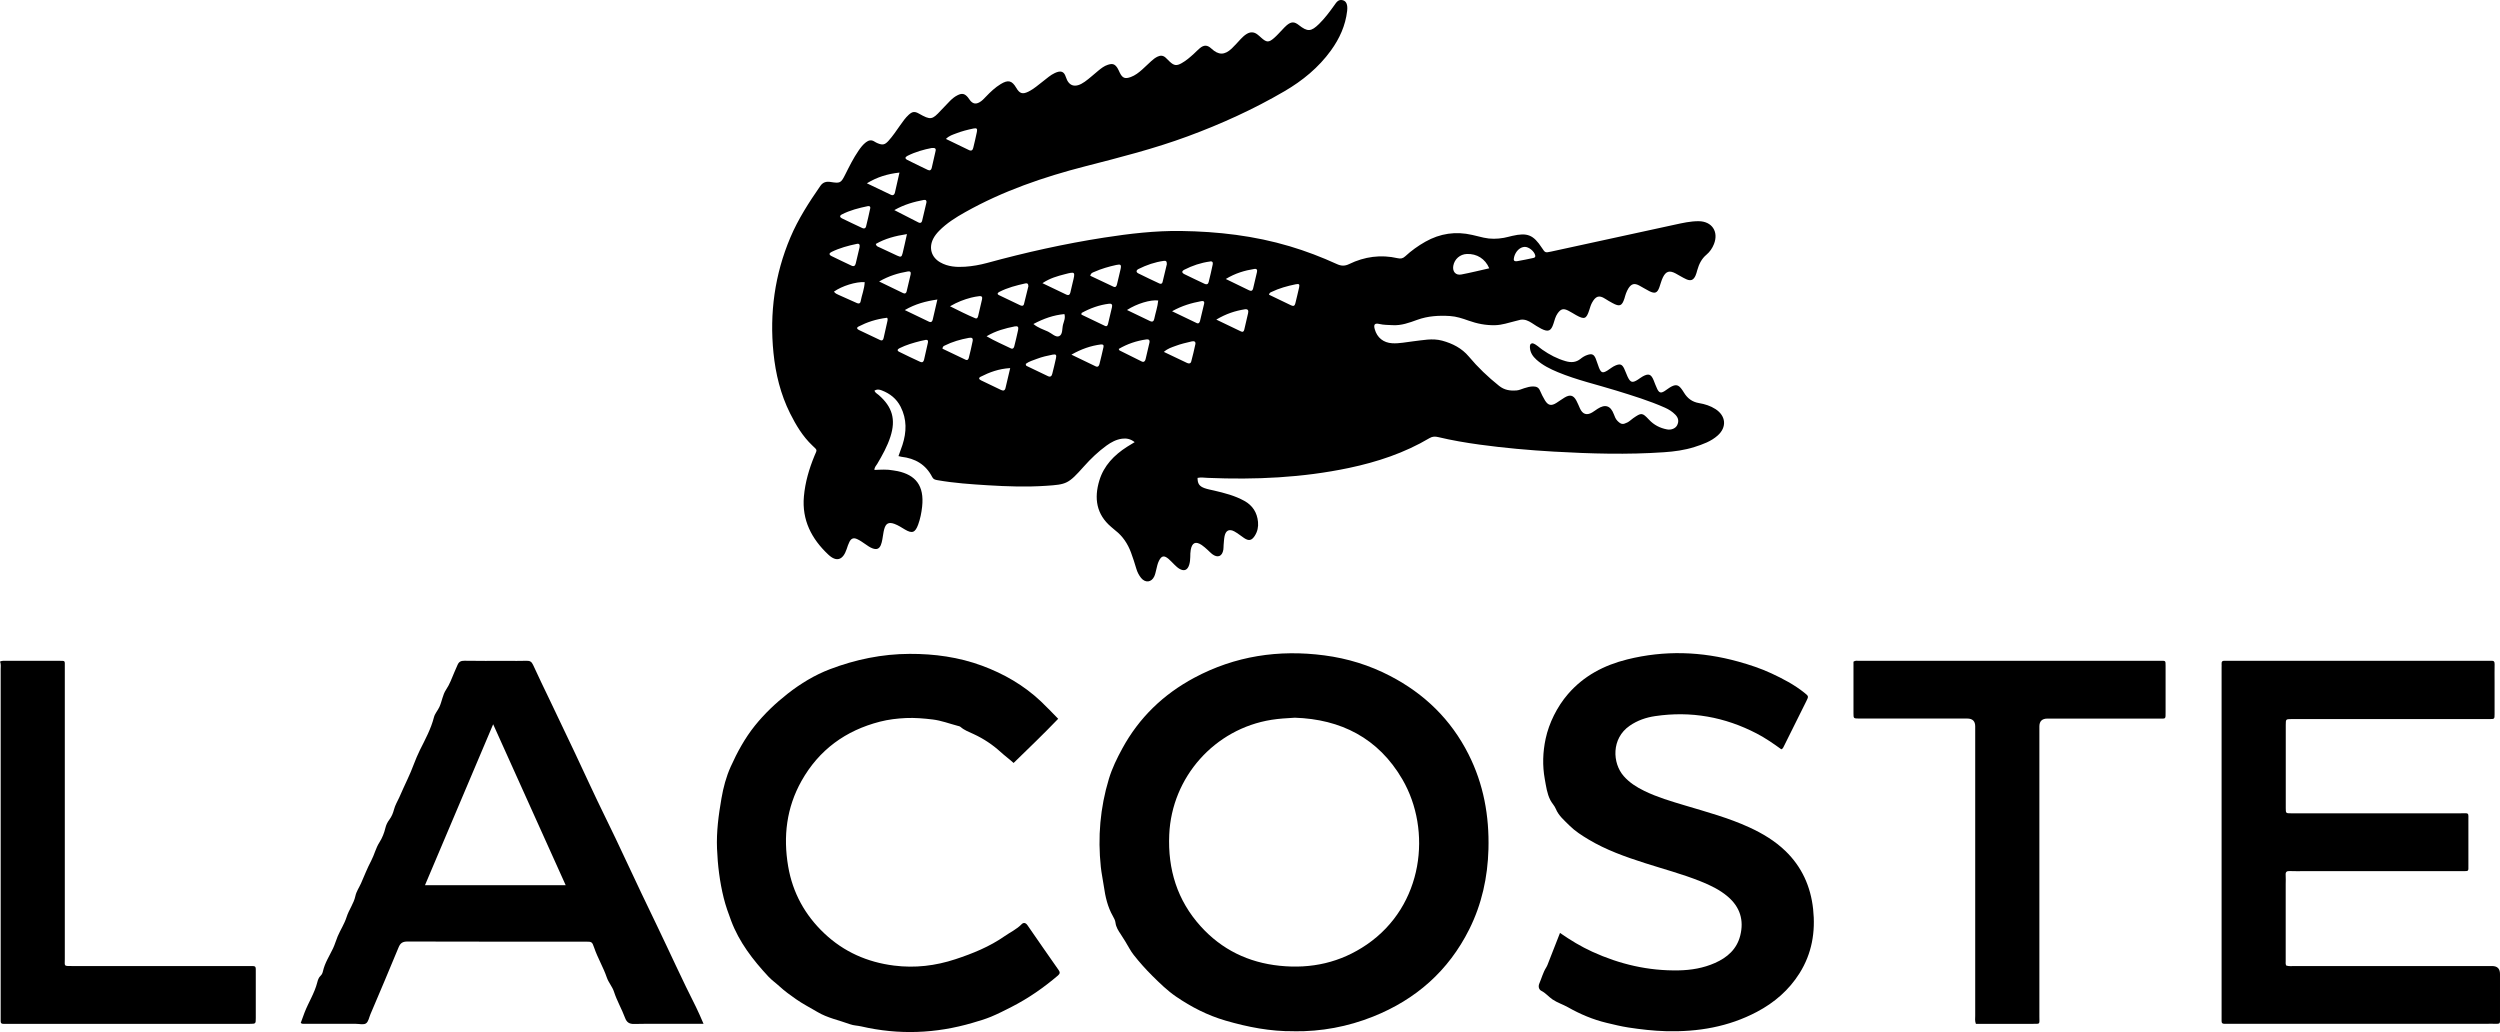 <?xml version="1.0" encoding="UTF-8"?><svg id="Capa_2" xmlns="http://www.w3.org/2000/svg" viewBox="0 0 748.39 308.95"><g id="Capa_1-2"><path d="M458.96,102.81c1.07.38,1.82,1.24,2.73,1.86,2.16,1.51,4.45,2.72,7.01,3.45,1.61.46,3.08.4,4.44-.7.61-.49,1.28-.91,2.04-1.16,1.33-.45,1.95-.22,2.5,1.07.38.9.62,1.86.99,2.77.63,1.53,1.11,1.68,2.5.83.83-.51,1.57-1.18,2.5-1.55,1.33-.53,1.9-.33,2.53.95.37.76.63,1.58.99,2.35.86,1.86,1.46,2.04,3.14.95.49-.32.96-.69,1.47-.97,1.72-.92,2.45-.66,3.2,1.12.38.9.68,1.85,1.12,2.72.59,1.14,1.1,1.25,2.2.56.72-.45,1.37-1.02,2.13-1.39,1.29-.63,2.02-.41,2.88.72.28.36.53.75.77,1.14,1.04,1.71,2.46,2.8,4.51,3.14,1.74.29,3.43.82,4.94,1.8,3.13,2.03,3.43,5.41.66,7.89-2,1.79-4.48,2.66-6.98,3.46-2.95.94-6,1.35-9.07,1.56-10.99.76-21.97.45-32.96-.18-7.45-.43-14.88-1.09-22.27-2.1-4.15-.57-8.27-1.27-12.35-2.24-.91-.22-1.72-.25-2.62.28-7.5,4.46-15.68,7.16-24.17,8.95-13.92,2.93-28.01,3.56-42.18,2.97-1.04-.04-2.08-.22-3.12,0,0,1.69.49,2.49,2.08,3.07.92.33,1.89.5,2.85.72,3.13.73,6.23,1.52,9.07,3.09,2.49,1.37,3.83,3.5,4.1,6.3.14,1.47-.15,2.88-.95,4.13-.94,1.47-1.81,1.65-3.24.68-.98-.66-1.89-1.42-2.92-1.98-1.5-.8-2.52-.29-2.89,1.38-.19.89-.21,1.82-.3,2.73-.04.46,0,.92-.08,1.37-.33,2.03-1.71,2.58-3.36,1.31-.47-.35-.85-.81-1.3-1.2-.59-.52-1.16-1.07-1.81-1.5-1.81-1.21-2.9-.73-3.29,1.45-.13.7-.13,1.43-.14,2.15-.02.79-.09,1.57-.32,2.32-.51,1.63-1.54,2.04-3,1.15-.55-.33-1.02-.82-1.49-1.26-.57-.54-1.08-1.15-1.68-1.65-1.36-1.14-2.11-.98-2.89.58-.42.83-.58,1.73-.8,2.62-.17.7-.31,1.42-.61,2.06-.85,1.78-2.67,1.98-3.93.43-.65-.81-1.13-1.74-1.43-2.77-.48-1.63-1-3.25-1.59-4.84-.98-2.62-2.47-4.9-4.72-6.63-.41-.32-.8-.68-1.2-1.02-4.48-3.79-5.16-8.61-3.56-13.9,1.35-4.46,4.44-7.63,8.3-10.1.7-.44,1.41-.86,2.28-1.39-1.24-.98-2.47-1.21-3.8-1.03-1.74.24-3.23,1.05-4.62,2.05-2.5,1.81-4.72,3.94-6.77,6.24-4.7,5.28-5.19,5.4-11.33,5.81-5.82.39-11.64.2-17.46-.16-5.03-.31-10.05-.65-15.02-1.52-.67-.12-1.24-.22-1.6-.92-1.92-3.78-5.13-5.62-9.24-6.09-.25-.03-.5-.11-.87-.2.41-1.16.83-2.24,1.19-3.34,1.25-3.88,1.36-7.69-.55-11.44-1.23-2.41-3.17-3.94-5.64-4.89-.68-.26-1.37-.43-2.2.09.23.64.85.91,1.29,1.3,4.1,3.57,5.16,7.32,3.49,12.49-.93,2.88-2.4,5.51-3.93,8.1-.32.54-.86,1-.85,1.83,1.9-.08,3.78-.22,5.64.14.45.09.91.14,1.35.23,5.29,1.15,7.99,4.28,7.29,10.65-.2,1.82-.56,3.62-1.19,5.35-.89,2.41-1.79,2.75-3.96,1.46-1.01-.6-2-1.26-3.11-1.67-1.71-.63-2.6-.21-3.09,1.57-.28,1-.35,2.06-.56,3.08-.11.57-.23,1.16-.46,1.7-.48,1.11-1.22,1.39-2.38,1-.88-.3-1.61-.86-2.37-1.38-.75-.52-1.51-1.05-2.34-1.43-1.06-.48-1.75-.22-2.29.8-.36.69-.59,1.45-.84,2.19-1.1,3.29-3.03,3.98-5.51,1.64-4.99-4.69-7.93-10.31-7.29-17.43.38-4.22,1.55-8.21,3.15-12.1.8-1.95,1.01-1.57-.62-3.11-2.89-2.73-4.9-6.1-6.67-9.63-2.85-5.71-4.33-11.81-4.97-18.09-1.21-11.92.37-23.49,5.06-34.57,2.33-5.51,5.57-10.51,8.96-15.41.78-1.13,1.79-1.4,3.05-1.2,2.89.46,3.11.36,4.4-2.2,1.23-2.46,2.45-4.92,4.01-7.19.63-.92,1.3-1.8,2.2-2.49.81-.61,1.62-.81,2.53-.22.33.21.68.39,1.04.54,1.42.57,2.09.44,3.14-.71,1.33-1.45,2.4-3.1,3.54-4.7.8-1.12,1.57-2.26,2.6-3.18,1.08-.96,1.75-1.02,3-.32,3.53,1.99,3.96,1.92,6.65-1.02.89-.96,1.8-1.9,2.72-2.83.65-.65,1.37-1.23,2.19-1.64,1.34-.68,2.16-.51,3.11.63.29.35.51.77.82,1.1.81.86,1.59.96,2.64.38.76-.42,1.33-1.05,1.92-1.67,1.36-1.42,2.78-2.78,4.47-3.8,2.22-1.34,3.34-1.05,4.63,1.15,1.02,1.74,1.9,2.01,3.72,1.09,1.59-.8,2.91-2,4.31-3.07,1.14-.87,2.2-1.86,3.53-2.47,1.69-.78,2.72-.57,3.27,1.17.91,2.87,2.89,3.42,5.67,1.45,1.44-1.02,2.73-2.24,4.1-3.35.86-.7,1.74-1.39,2.82-1.73,1.39-.44,2.06-.25,2.85.94.28.43.47.93.7,1.4.82,1.66,1.57,1.96,3.32,1.32,1.31-.48,2.4-1.34,3.42-2.25.93-.83,1.82-1.69,2.73-2.54.58-.54,1.21-1.01,1.92-1.34.85-.4,1.65-.32,2.36.34.43.4.83.84,1.26,1.23,1.27,1.16,2,1.27,3.52.42,1.38-.77,2.56-1.81,3.72-2.87.58-.53,1.11-1.11,1.72-1.61,1.26-1.05,2.27-1,3.46.1,2.15,2,3.94,2.02,6.1-.01.95-.89,1.8-1.9,2.7-2.85.54-.57,1.11-1.11,1.79-1.52,1.06-.64,2.11-.64,3.12.1.42.31.81.67,1.2,1.02,1.61,1.45,2.25,1.51,3.85.12.89-.77,1.66-1.67,2.48-2.51.46-.47.88-.97,1.39-1.38,1.33-1.06,2.21-1.05,3.52-.02,2.67,2.09,3.69,2.04,6.14-.37,1.69-1.66,3.09-3.55,4.47-5.47.64-.89,1.23-1.97,2.63-1.57,1.05.3,1.46,1.39,1.26,3.18-.5,4.4-2.28,8.29-4.85,11.85-3.71,5.13-8.51,9.05-13.92,12.21-9.23,5.39-18.92,9.79-28.94,13.49-10.01,3.7-20.35,6.32-30.67,8.97-12.52,3.22-24.68,7.39-35.99,13.75-2.8,1.57-5.51,3.27-7.79,5.59-.69.71-1.3,1.47-1.75,2.35-1.38,2.73-.57,5.55,2.1,7.07,2.31,1.32,4.85,1.48,7.43,1.31,2.22-.15,4.41-.54,6.56-1.12,11.55-3.16,23.23-5.76,35.06-7.6,7.63-1.18,15.3-2.09,23.05-1.98,11.03.16,21.92,1.41,32.54,4.58,4.83,1.44,9.53,3.24,14.11,5.33,1.29.59,2.35.63,3.67-.01,4.61-2.24,9.48-2.9,14.52-1.75.93.21,1.56.08,2.26-.57,1.83-1.69,3.85-3.14,6.03-4.37,4.42-2.49,9.09-3.17,14.03-2.03,1.15.27,2.29.56,3.43.82,2.01.45,4.03.41,6.04.05.83-.15,1.65-.39,2.48-.58,4.57-1.05,6.34-.33,8.92,3.61.96,1.46.96,1.47,2.77,1.08,12.33-2.68,24.65-5.38,36.99-8.05,2.36-.51,4.73-1.06,7.17-1.04,3.96.04,6.02,3.14,4.56,6.84-.49,1.25-1.24,2.34-2.24,3.18-1.49,1.24-2.25,2.85-2.76,4.64-.16.56-.29,1.15-.54,1.67-.6,1.29-1.38,1.64-2.69,1.07-1.13-.5-2.18-1.19-3.27-1.77-1.81-.96-2.89-.66-3.79,1.19-.45.93-.7,1.97-1.05,2.95-.62,1.72-1.31,2.01-2.98,1.19-1.05-.52-2.04-1.18-3.08-1.72-1.42-.74-2.28-.52-3.17.8-.32.48-.55,1.04-.77,1.58-.19.48-.3,1-.46,1.5-.74,2.28-1.43,2.56-3.59,1.38-.75-.4-1.48-.83-2.2-1.29-1.86-1.21-2.87-.72-3.93,1.21-.37.68-.58,1.46-.82,2.2-.86,2.66-1.44,2.89-3.93,1.5-.8-.45-1.57-.95-2.38-1.36-1.46-.73-2.21-.5-3.16.84-.66.93-.9,2.02-1.24,3.07-.72,2.22-1.54,2.59-3.64,1.53-.99-.5-1.92-1.12-2.85-1.73-1.01-.65-2.06-1.14-3.31-.98-.57.14-1.13.29-1.7.43-1.96.48-3.85,1.15-5.92,1.21-2.79.08-5.44-.45-8.04-1.38-1.78-.64-3.61-1.24-5.49-1.36-3.33-.21-6.62-.03-9.84,1.14-2.36.86-4.78,1.76-7.41,1.59-1.3-.08-2.59-.04-3.89-.35-1.44-.33-1.8.16-1.41,1.56.71,2.55,2.61,4.06,5.25,4.21,2.1.12,4.15-.35,6.21-.58,2.9-.32,5.78-.99,8.72-.2,3.1.84,5.9,2.27,7.96,4.73,2.73,3.26,5.76,6.15,9.08,8.8,1.62,1.29,3.25,1.49,5.1,1.39.86-.05,1.63-.43,2.44-.69.87-.27,1.73-.53,2.68-.52.96.01,1.61.29,2.01,1.21.45,1.02.93,2.03,1.51,2.97.95,1.53,1.9,1.71,3.42.75.83-.52,1.61-1.11,2.45-1.61,1.63-.98,2.66-.71,3.54.94.4.75.71,1.54,1.06,2.31.78,1.74,2.01,2.17,3.63,1.23.56-.33,1.08-.73,1.63-1.09,2.29-1.49,3.92-.97,4.88,1.6.28.74.54,1.46,1.12,2.03,1.08,1.06,1.58,1.11,2.93.44.66-.33,1.15-.86,1.74-1.27,2.46-1.7,2.7-1.74,4.74.44,1.5,1.6,3.29,2.51,5.4,2.91,1.25.24,2.54-.29,3.02-1.24.58-1.16.41-2.21-.56-3.19-.88-.9-1.93-1.56-3.07-2.07-4.72-2.1-9.65-3.59-14.57-5.12-5.85-1.81-11.84-3.16-17.52-5.52-2.3-.96-4.52-2.05-6.39-3.73-1.1-.99-1.9-2.16-1.96-3.71-.02-.63.06-1.21.91-1.19ZM445.81,80.31c-1.21-2.85-3.69-4.39-6.69-4.28-2.05.07-3.72,1.53-4.07,3.54-.3,1.73.72,2.92,2.41,2.6,2.79-.53,5.55-1.22,8.35-1.85ZM362.22,78.28c-2.75.37-5.27,1.23-7.67,2.45-.85.44-.83.93.04,1.36,1.98.99,4,1.91,6,2.87.6.29,1.06.15,1.22-.49.45-1.77.86-3.55,1.23-5.34.14-.65-.2-.99-.82-.87ZM349.3,79.07c.03-.94-.36-1.05-.88-.98-2.67.36-5.19,1.23-7.59,2.43-.74.37-.79.95-.09,1.31,2.09,1.06,4.22,2.04,6.34,3.04.44.21.82.05.93-.39.48-1.89.92-3.8,1.3-5.42ZM323.77,93.68c-.01.17-.03.33-.04.5,2.34,1.12,4.69,2.25,7.03,3.37.63.3.82-.16.94-.62.4-1.65.76-3.31,1.17-4.95.2-.79-.1-1.16-.87-1.06-2.94.36-5.66,1.35-8.23,2.77ZM267.71,62.89c2.67,1.37,4.96,2.56,7.27,3.72.48.24.91.11,1.05-.47.44-1.83.89-3.66,1.3-5.5.12-.56-.17-.91-.77-.79-2.93.56-5.79,1.32-8.85,3.05ZM309.35,96.99c1.46,1.21,2.99,1.62,4.39,2.28,1.1.52,2.3,1.81,3.3,1.37,1.16-.51.86-2.3,1.2-3.53.27-.96.74-1.93.4-3.09-3.26.31-6.18,1.33-9.28,2.97ZM320.72,106.16c2.7,1.3,4.98,2.39,7.26,3.5.69.34,1-.11,1.14-.64.44-1.7.83-3.42,1.22-5.14.14-.61-.21-.85-.78-.77-3,.39-5.8,1.34-8.83,3.06ZM269.26,51.66c-3.59.4-6.6,1.31-9.76,3.21,2.68,1.28,4.94,2.38,7.22,3.45.61.29,1.03-.03,1.17-.62.45-1.89.86-3.79,1.37-6.04ZM265.47,95.13c-3.29.42-5.94,1.32-8.46,2.62-.77.4-.36.82.2,1.08,2.07.98,4.14,1.94,6.2,2.94.7.34.98,0,1.11-.6.4-1.72.78-3.44,1.16-5.17.12-.56-.04-.9-.22-.89ZM334.9,104.46c.11.22.14.39.23.44,2.21,1.11,4.42,2.23,6.65,3.31.64.31,1-.07,1.15-.65.4-1.65.78-3.3,1.16-4.96.18-.8-.19-1.1-.95-.99-2.93.42-5.68,1.34-8.24,2.85ZM302.4,110.19c-3.41.2-6.18,1.24-8.84,2.59-.71.36-.49.79.14,1.09,1.99.95,3.99,1.91,5.98,2.87.67.33,1.14.19,1.32-.57.45-1.89.89-3.78,1.41-5.98ZM307.85,85.66c0-.76-.38-.94-.91-.82-2.68.6-5.33,1.27-7.79,2.54-.5.26-.77.64-.1.97,2.11,1.04,4.23,2.05,6.36,3.04.43.2.96.27,1.12-.35.48-1.83.91-3.67,1.33-5.38ZM278.88,44.31c-2.28.44-4.85,1.14-7.24,2.35-.76.39-.77.84-.02,1.22,2.03,1.03,4.08,2,6.13,2.99.63.3,1.01.03,1.16-.58.41-1.71.79-3.42,1.17-5.13.15-.69-.16-.97-1.19-.85ZM364.1,95.67c2.74,1.32,5.06,2.44,7.4,3.55.55.26.86.02.98-.54.38-1.65.76-3.3,1.15-4.95.2-.84-.1-1.28-.99-1.14-2.85.46-5.55,1.31-8.53,3.08ZM350.86,93.17c2.73,1.32,5.05,2.45,7.39,3.55.57.27.86-.16.98-.63.42-1.7.81-3.41,1.22-5.12.19-.78-.23-.94-.85-.82-2.87.55-5.67,1.31-8.73,3.02ZM348.4,105.34c2.5,1.2,4.73,2.26,6.97,3.32.56.27,1.07.19,1.24-.47.44-1.71.88-3.42,1.23-5.14.16-.8-.35-1.02-1.08-.85-1.65.39-3.31.76-4.9,1.37-1.08.41-2.22.7-3.45,1.77ZM307.09,108.92c-.04.44.12.57.29.65,2.11,1.02,4.22,2.02,6.32,3.03.74.36,1.12,0,1.29-.66.4-1.57.79-3.15,1.13-4.74.21-.97-.03-1.23-.99-1.04-1.59.31-3.18.67-4.7,1.25-1.19.45-2.43.8-3.35,1.51ZM284.4,91.69c2.74,1.35,5.08,2.56,7.53,3.57.6.25.79-.25.9-.72.39-1.65.76-3.3,1.15-4.94.17-.7-.11-1.03-.78-.95-.84.1-1.68.24-2.49.45-2.07.54-4.05,1.27-6.31,2.58ZM326.36,82.54c2.28,1.08,4.6,2.2,6.95,3.28.65.3.93-.1,1.07-.72.34-1.53.76-3.04,1.08-4.57.27-1.29.04-1.51-1.31-1.21-2.23.49-4.43,1.12-6.52,2.05-.44.2-1.03.28-1.26,1.18ZM282.13,104.38c2.24,1.07,4.57,2.19,6.91,3.3.57.27.86-.07.98-.58.4-1.65.83-3.3,1.14-4.96.17-.9-.17-1.17-1.12-1-2.51.46-4.96,1.16-7.25,2.31-.29.14-.6.28-.66.93ZM312.06,84.77c2.64,1.27,4.91,2.37,7.19,3.44.6.28,1,.05,1.16-.6.24-1.01.46-2.03.71-3.04.81-3.27.81-3.31-2.37-2.48-2.19.57-4.39,1.15-6.69,2.68ZM259.79,61.71c-2.68.56-5.34,1.22-7.79,2.49-.68.35-.64.83-.01,1.14,2.04,1.01,4.11,1.97,6.17,2.94.51.24.95.09,1.09-.44.46-1.83.88-3.67,1.27-5.52.1-.47-.22-.71-.72-.61ZM295.33,100.66c2.56,1.5,4.96,2.49,7.28,3.63.55.27.89-.09,1.01-.58.41-1.64.81-3.29,1.16-4.94.19-.92-.09-1.24-1.05-1.05-2.8.57-5.56,1.27-8.41,2.95ZM283.16,41.59c2.47,1.19,4.69,2.26,6.91,3.34.76.37,1.12-.01,1.28-.68.39-1.59.76-3.18,1.09-4.78.19-.95-.05-1.2-1.01-1-1.79.37-3.56.82-5.27,1.49-.96.38-1.98.63-2.99,1.63ZM277.15,101.74c-.58.12-1.09.21-1.59.34-2.14.54-4.26,1.15-6.25,2.14-.58.29-.91.71-.15,1.09,2.09,1.05,4.21,2.04,6.33,3.02.6.28.99,0,1.13-.64.39-1.71.78-3.42,1.16-5.13.12-.56-.06-.89-.63-.82ZM249.64,87.29c.4.58.91.75,1.37.97,1.84.84,3.7,1.65,5.55,2.48.54.24.96.09,1.06-.45.36-1.95,1.16-3.82,1.23-5.84-2.63-.15-6.81,1.15-9.2,2.85ZM271.49,70.08c-3.52.54-6.56,1.36-9.32,2.95.16.7.6.78.93.94,1.82.87,3.65,1.72,5.48,2.56,1.1.51,1.34.43,1.63-.75.44-1.76.8-3.54,1.29-5.7ZM280.61,89.66c-3.55.52-6.59,1.33-9.76,3.16,2.68,1.29,4.96,2.37,7.22,3.47.69.33,1-.03,1.14-.59.46-1.88.88-3.78,1.4-6.04ZM263.18,84.27c2.65,1.28,4.92,2.38,7.19,3.48.54.26.89.05,1.03-.49.42-1.7.82-3.42,1.21-5.13.16-.71-.18-.99-.85-.87-2.9.5-5.68,1.33-8.59,3.01ZM257.31,74.05c.14-.78-.05-1.2-.78-1.05-2.62.54-5.2,1.24-7.61,2.42-.78.38-.79.84-.02,1.23,1.98.99,3.99,1.91,5.99,2.87.71.34,1.11.07,1.28-.65.39-1.65.78-3.29,1.14-4.81ZM337.37,92.8c2.43,1.16,4.67,2.22,6.89,3.31.75.37,1.13.05,1.27-.64.38-1.84,1.02-3.63,1.19-5.52-2.32-.28-6.36.92-9.35,2.85ZM379.88,88.22c2.18,1.05,4.41,2.1,6.63,3.19.72.35,1.08.14,1.26-.61.37-1.59.79-3.17,1.13-4.76.2-.97,0-1.15-1.06-.93-2.5.51-4.95,1.19-7.26,2.31-.3.14-.6.27-.7.81ZM366.93,83.51c2.59,1.26,4.81,2.32,7.02,3.41.64.31,1.02.08,1.17-.53.41-1.64.77-3.3,1.16-4.94.15-.65-.04-1.06-.77-.94-2.91.46-5.7,1.27-8.57,3.01ZM456.41,73.91c-1.39.04-2.71,1.31-3.15,3.03-.27,1.04-.04,1.39.99,1.23,1.6-.25,3.18-.63,4.77-.95.46-.09.67-.32.55-.81-.31-1.24-1.94-2.54-3.16-2.51Z"/><path d="M387.31,308.7c-7,.09-13.75-1.23-20.45-3.18-5.39-1.57-10.25-4.07-14.82-7.2-2.6-1.78-4.86-4-7.1-6.22-1.97-1.96-3.81-4.02-5.53-6.2-.48-.61-.91-1.26-1.29-1.93-.83-1.46-1.69-2.9-2.62-4.3-.69-1.03-1.41-2.11-1.57-3.45-.08-.69-.44-1.38-.79-1.99-1.57-2.76-2.25-5.77-2.69-8.87-.28-1.94-.7-3.86-.91-5.81-.95-8.96-.21-17.72,2.41-26.38.97-3.22,2.42-6.16,4-9.07,5.03-9.26,12.31-16.26,21.56-21.21,12.23-6.54,25.28-8.5,38.96-6.7,6.93.91,13.5,2.94,19.69,6.16,10.27,5.34,18.19,13.03,23.45,23.44,4.52,8.95,6.23,18.46,5.97,28.41-.23,8.41-1.99,16.47-5.76,24.01-6.21,12.41-15.95,20.99-28.78,26.11-7.6,3.03-15.52,4.51-23.71,4.4ZM387.62,214.85c-2.57.15-4.78.28-6.99.63-17.02,2.71-29.86,17.13-30.61,34.36-.46,10.4,2.39,19.68,9.41,27.45,6.31,6.99,14.28,10.85,23.65,11.82,9.45.98,18.22-.96,26.09-6.36,17-11.65,19.52-34.19,10.64-49.45-7.21-12.38-18.45-18-32.19-18.45Z"/><path d="M684.4,289.04c.82.28,1.67.15,2.51.15,19.7,0,39.4,0,59.1,0q2.38,0,2.38,2.37c0,4.25.01,8.51,0,12.76-.01,2.44.3,2.15-2.23,2.15-12.96.02-25.92.01-38.88.01-13.35,0-26.7,0-40.05,0-.46,0-.92,0-1.37,0-.57.01-.83-.25-.81-.83.02-.46,0-.92,0-1.37,0-34.82,0-69.64,0-104.47,0-.33.03-.66,0-.98-.07-.75.22-1.09,1-1.02.39.04.78,0,1.18,0,25.85,0,51.7,0,77.56,0,.33,0,.66.02.98,0,.77-.07,1.03.26,1.01,1.02-.04,1.83-.01,3.67-.01,5.5,0,3.14,0,6.28,0,9.43,0,1.48-.02,1.5-1.5,1.5-7.72,0-15.45,0-23.17,0-11.65,0-23.3,0-34.95,0-.39,0-.79,0-1.18,0-1.69.02-1.7.02-1.71,1.7,0,8.31,0,16.63,0,24.94,0,1.56.02,1.57,1.6,1.57,16.89,0,33.77,0,50.66,0,2.75,0,2.4-.4,2.41,2.36.02,4.39,0,8.77,0,13.16,0,1.9.2,1.79-1.8,1.79-15.77,0-31.55,0-47.32,0-1.44,0-2.88.05-4.32-.02-.91-.04-1.34.2-1.26,1.19.07.91.01,1.83.01,2.75,0,7.66,0,15.32,0,22.97,0,.45-.09.92.16,1.37Z"/><path d="M210.59,306.49c-2.32,0-4.28,0-6.23,0-4.84,0-9.69-.06-14.52.04-1.48.03-2.23-.5-2.72-1.81-.99-2.67-2.45-5.13-3.33-7.87-.47-1.46-1.62-2.72-2.13-4.21-1.05-3.08-2.75-5.87-3.79-8.94-.63-1.83-.71-1.81-2.66-1.81-17.73,0-35.46.02-53.2-.04-1.48,0-2.16.44-2.71,1.8-2.74,6.69-5.59,13.32-8.41,19.98-.4.95-.6,2.25-1.33,2.73-.72.48-1.99.13-3.01.13-5.1,0-10.21,0-15.31-.01-.38,0-.79.1-1.21-.26.38-1,.73-2.04,1.13-3.08,1.18-3.06,3.01-5.84,3.82-9.06.17-.68.42-1.47,1.01-2,.41-.37.59-.9.7-1.38.56-2.47,1.94-4.56,3.01-6.8.56-1.17.89-2.43,1.39-3.61.83-1.94,2.03-3.75,2.66-5.75.69-2.2,2.15-4.03,2.64-6.32.28-1.33,1.12-2.53,1.68-3.78,1-2.26,1.89-4.59,3.04-6.75.96-1.81,1.37-3.81,2.49-5.55.82-1.28,1.41-2.76,1.78-4.32.2-.85.61-1.71,1.2-2.49.65-.86,1.1-1.95,1.37-3.01.34-1.3,1.01-2.39,1.56-3.58.85-1.85,1.63-3.74,2.52-5.56,1.38-2.84,2.27-5.86,3.7-8.7,1.58-3.15,3.29-6.3,4.18-9.78.28-1.09,1.12-1.98,1.61-3.03.79-1.7.98-3.67,2-5.19,1.11-1.65,1.74-3.46,2.49-5.23.31-.73.64-1.45.95-2.18.41-.96,1-1.29,2.09-1.27,4.19.08,8.37.03,12.56.03,2.03,0,4.06.05,6.08-.02.99-.03,1.47.32,1.89,1.22,1.63,3.58,3.36,7.12,5.06,10.67,2.48,5.2,4.97,10.4,7.44,15.62,2.98,6.31,5.86,12.66,8.94,18.92,2.2,4.47,4.34,8.97,6.44,13.48,3,6.45,6.07,12.87,9.16,19.27,3.93,8.15,7.64,16.41,11.74,24.48.78,1.54,1.43,3.16,2.26,5.03ZM127.22,264.99h42.12c-7.25-16.09-14.41-31.98-21.71-48.18-6.88,16.23-13.59,32.09-20.41,48.18Z"/><path d="M466.97,279.26c3.23,2.24,6.35,4.12,9.68,5.64,8.21,3.76,16.8,5.76,25.85,5.59,3.75-.07,7.42-.68,10.89-2.22,3.7-1.64,6.54-4.13,7.56-8.2,1.16-4.61-.06-8.53-3.7-11.65-2.42-2.07-5.25-3.42-8.17-4.59-5.47-2.19-11.16-3.69-16.76-5.49-5.8-1.86-11.52-3.89-16.78-7.04-2.02-1.21-4.05-2.51-5.68-4.14-1.5-1.51-3.27-2.93-4.13-5.05-.38-.93-1.16-1.68-1.62-2.58-1.01-1.97-1.28-4.18-1.67-6.31-.73-4.03-.6-8.07.26-12.09,1-4.67,3.42-9.57,6.67-13.34,4.75-5.5,10.82-8.66,17.75-10.39,11.16-2.78,22.25-2.41,33.31.67,3.37.94,6.68,2.03,9.84,3.5,3.45,1.61,6.85,3.38,9.86,5.79,1.32,1.06,1.33,1.07.61,2.52-2.23,4.5-4.47,8.99-6.71,13.49-.17.35-.29.74-.78.94-2.34-1.7-4.76-3.37-7.37-4.73-9.58-4.98-19.71-6.79-30.4-5.21-2.73.4-5.32,1.29-7.63,2.89-5.53,3.82-5.19,11.18-1.79,15.06,1.72,1.96,3.86,3.32,6.17,4.44,3.89,1.9,8.04,3.11,12.17,4.35,6.51,1.95,13.08,3.72,19.28,6.57,3.95,1.82,7.64,4.02,10.78,7.05,4.94,4.76,7.58,10.65,8.31,17.41.74,6.83-.36,13.3-4.06,19.19-3.17,5.05-7.53,8.81-12.78,11.58-8.52,4.5-17.66,6.03-27.19,5.78-3.8-.1-7.56-.54-11.31-1.11-2.19-.34-4.32-.87-6.46-1.38-4.11-.98-7.94-2.61-11.6-4.68-1.51-.85-3.19-1.36-4.64-2.35-1.15-.79-2.02-1.91-3.32-2.56-.63-.31-1.04-1.16-.6-2.2.69-1.6,1.11-3.3,2.06-4.8.34-.55.54-1.18.78-1.79,1.09-2.76,2.17-5.53,3.35-8.56Z"/><path d="M316.78,215.17c-4.39,4.57-8.85,8.85-13.35,13.23-1.31-1.19-2.65-2.16-3.89-3.29-2.4-2.19-5.11-3.99-8.1-5.37-1.32-.61-2.74-1.12-3.88-2.12-.23-.2-.59-.27-.91-.35-2.47-.65-4.87-1.58-7.44-1.89-2.67-.32-5.33-.55-8.02-.43-2.62.12-5.22.43-7.76,1.08-10.29,2.64-18.26,8.43-23.5,17.75-4.49,8.01-5.51,16.61-3.99,25.57,1.34,7.89,5.03,14.59,10.82,20.06,5.85,5.53,12.86,8.63,20.86,9.64,6.3.8,12.42.07,18.38-1.9,5.19-1.71,10.24-3.76,14.78-6.93,1.69-1.18,3.59-2.04,5.07-3.57.5-.51,1.17-.49,1.72.31,3.08,4.5,6.22,8.96,9.34,13.44.4.57.48,1.03-.17,1.59-4.3,3.67-8.9,6.87-13.94,9.44-2.02,1.03-4.05,2.07-6.15,2.94-1.78.74-3.65,1.27-5.5,1.82-11.02,3.24-22.13,3.66-33.33,1.07-1.11-.26-2.24-.24-3.36-.65-3.27-1.2-6.77-1.88-9.78-3.68-2.15-1.28-4.42-2.43-6.44-3.86-1.64-1.16-3.33-2.35-4.84-3.75-1.09-1.01-2.34-1.87-3.36-2.96-4.63-4.97-8.77-10.32-11.17-16.73-.83-2.21-1.64-4.46-2.22-6.8-1.21-4.89-1.81-9.82-2.01-14.81-.2-5.05.46-10.03,1.33-15.02.57-3.3,1.42-6.49,2.77-9.49,1.95-4.34,4.26-8.57,7.24-12.28,2.86-3.56,6.18-6.72,9.8-9.56,3.89-3.05,8.1-5.6,12.66-7.34,7.65-2.91,15.6-4.56,23.86-4.59,7.44-.03,14.7.97,21.67,3.54,6.55,2.42,12.55,5.88,17.66,10.71,1.75,1.66,3.41,3.42,5.14,5.18Z"/><path d="M591.49,306.49c-.34-.87-.2-1.66-.2-2.44,0-28.87,0-57.74,0-86.61q0-2.34-2.4-2.34c-10.67,0-21.34,0-32.01,0-.13,0-.26,0-.39,0-1.62-.02-1.64-.02-1.64-1.6-.01-4.12,0-8.25,0-12.37,0-1.04,0-2.08,0-3.05.58-.42,1.12-.26,1.63-.26,29.98,0,59.96,0,89.93,0,.13,0,.26,0,.39,0,1.5-.02,1.48-.08,1.48,1.51-.01,4.58,0,9.16,0,13.75,0,2.3.13,2.03-1.97,2.03-11.13,0-22.25,0-33.38,0q-2.43,0-2.43,2.35c0,28.93,0,57.87,0,86.8,0,2.5.37,2.21-2.14,2.23-4.84.03-9.69,0-14.53,0-.78,0-1.56,0-2.32,0Z"/><path d="M0,198.04c.64-.3,1.24-.22,1.82-.22,5.3,0,10.6,0,15.91,0,1.85,0,1.67-.1,1.67,1.72,0,20.95,0,41.89,0,62.84,0,8.25,0,16.5,0,24.74,0,2.13-.4,2.07,2.14,2.07,17.61,0,35.21,0,52.82,0,2.44,0,2.21-.21,2.21,2.21,0,4.45,0,8.9,0,13.35,0,1.72-.02,1.73-1.74,1.74-14.07,0-28.14,0-42.22,0-10.08,0-20.16,0-30.24,0-.46,0-.92-.01-1.37,0-.58.02-.82-.25-.8-.83.02-.78,0-1.57,0-2.36,0-34.3,0-68.6,0-102.9,0-.77.14-1.56-.19-2.36Z"/></g></svg>